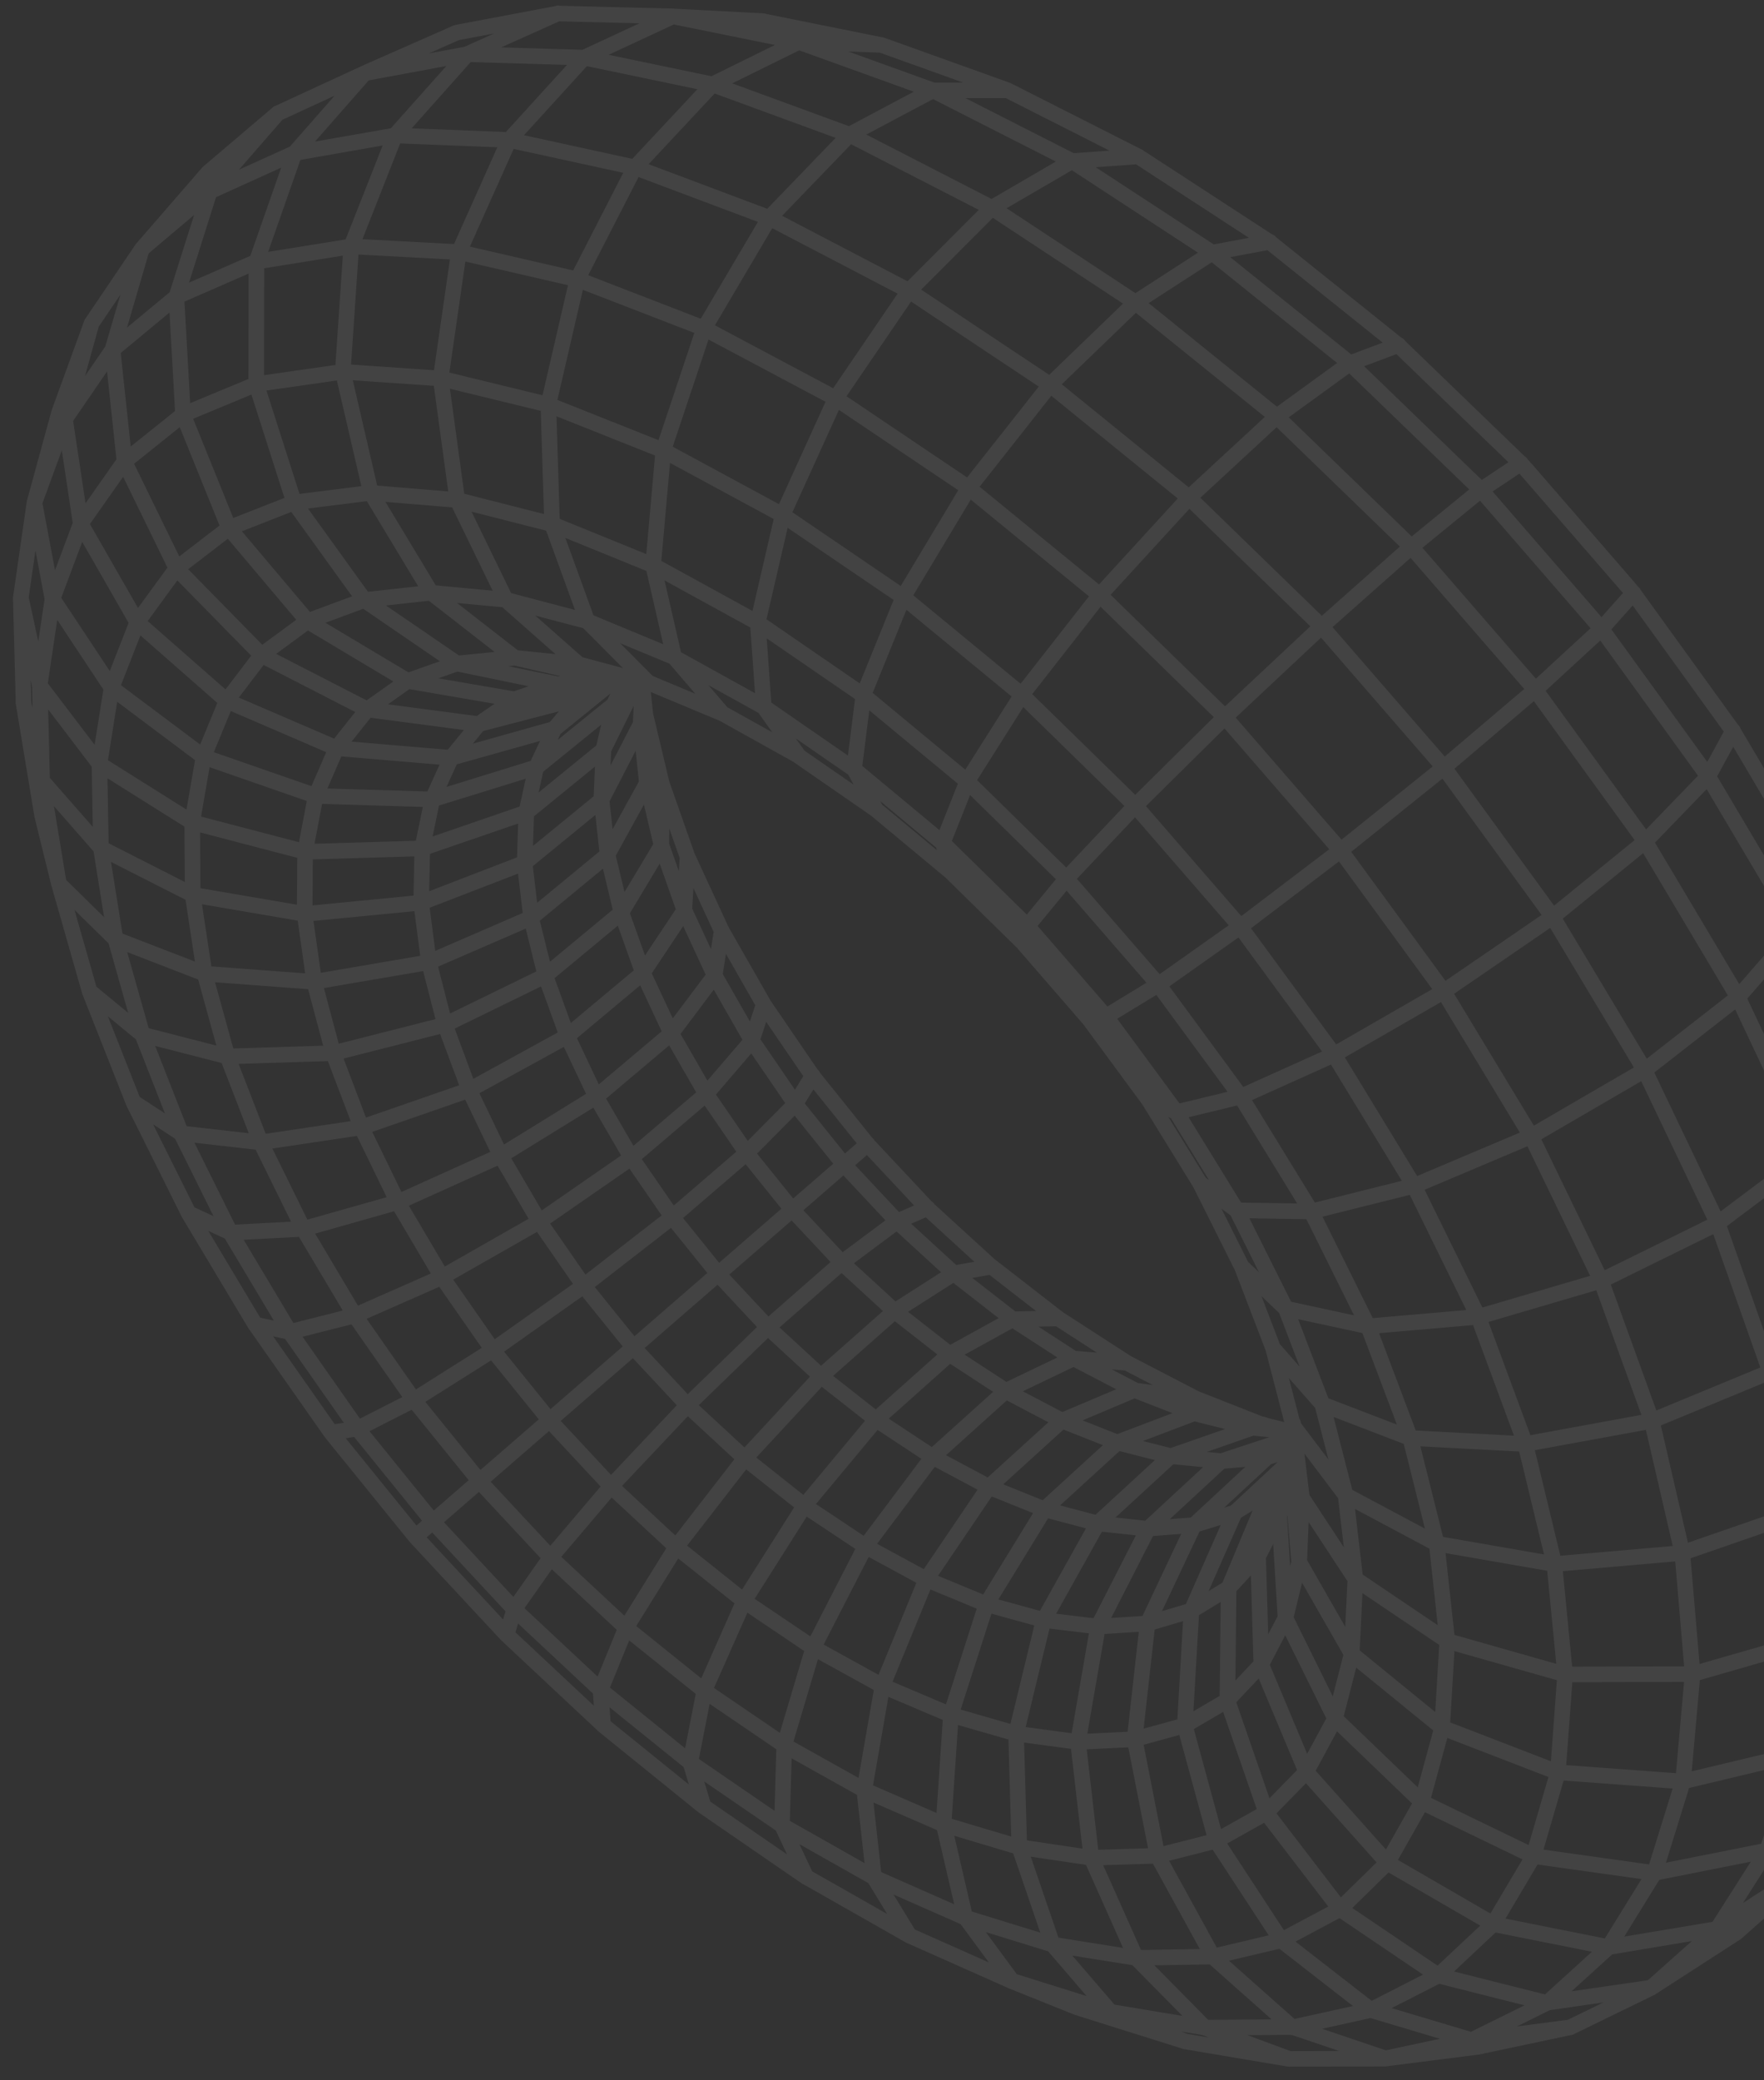 <svg width="123" height="145" viewBox="0 0 123 145" fill="none" xmlns="http://www.w3.org/2000/svg">
<rect x="0" y="0" width="123" height="145" fill="#333333" stroke="none"/>
<path d="M106.041 32.296L113.889 41.342M50.388 49.752L47.005 45.81L40.964 43.308L35.268 41.806L30.048 41.317L25.413 41.827L21.451 43.294L18.232 45.66L15.803 48.847L14.189 52.763L13.402 57.309L13.436 62.381L14.265 67.864L15.859 73.648L18.172 79.622L21.152 85.675L24.735 91.698L28.854 97.589L33.431 103.245L38.391 108.569L43.645 113.469L49.106 117.859L54.68 121.654L54.523 127.235L56.216 130.836L61.254 133.698L63.42 134.929L68.042 136.985L70.543 138.099L75.092 139.926L77.928 140.819L82.655 142.305L89.866 143.52L96.576 143.505L101.212 142.915L103.041 142.683L109.497 141.315L115.118 138.573L119.742 134.455L123.224 128.99L125.424 122.242L126.237 114.322L125.583 105.385L123.424 95.622L119.77 85.273L114.677 74.607L108.262 63.915L100.684 53.502L92.154 43.668L82.914 34.693L73.228 26.827L63.38 20.272L53.639 15.186L44.268 11.665M17.801 92.327L23.098 99.876L23.472 100.338L28.972 107.123L35.323 113.95L42.054 120.25M84.556 136.389L89.341 135.259L93.44 133.076L96.741 129.845L99.142 125.608L100.555 120.42L100.914 114.377L100.178 107.598L98.332 100.233L95.399 92.455L91.433 84.458L86.52 76.45L80.781 68.645L74.363 61.251L67.442 54.467L60.203 48.471L52.84 43.413M89.994 102.299L88.493 103.949L87.656 105.949L85.67 110.704L85.66 111.525L85.586 118.538L88.294 126.366L93.437 133.077L100.29 137.713M79.368 10.902L74.753 11.231L69.159 14.487L63.378 20.276L58.262 27.78L54.572 35.891L52.833 43.413M8.669 32.172L12.303 39.62L18.235 45.666L25.612 49.455L33.385 50.478L40.475 48.635M70.261 6.293L61.454 3.132L55.696 2.918L46.912 1.138L38.906 0.943L31.843 2.274L25.431 5.101L20.537 10.671L17.882 18.251L17.868 26.778M17.868 26.778L20.508 35.033L25.415 41.84L30.994 45.657L31.866 46.255L38.004 47.519L38.943 47.711M17.868 26.778L23.892 25.917L30.731 26.383L38.243 28.213L46.256 31.401L54.577 35.903L62.985 41.626L71.258 48.442L79.167 56.172L86.49 64.613L93.028 73.53L98.604 82.677L103.082 91.804L106.361 100.664L108.383 109.038L109.131 116.721M17.868 26.778L12.767 28.896L8.668 32.179M89.195 105.604L89.637 112.808L93.097 119.81L99.139 125.616L106.929 129.383M106.929 129.383L115.36 130.565M106.929 129.383L104.115 134.127L100.291 137.716M106.929 129.383L108.628 123.549L109.131 116.721M70.102 96.982L65.023 101.558L60.328 107.819L56.704 114.867L54.679 121.669M61.45 3.14L53.161 1.469L46.91 1.143L40.73 4.017M40.73 4.017L35.5 9.76L31.992 17.589L30.727 26.381L31.884 34.861L35.266 41.817L40.353 46.306M40.73 4.017L49.679 5.883L59.237 9.389L69.16 14.49L79.184 21.093L89.029 29.04L98.412 38.124L107.059 48.096L114.724 58.666L121.196 69.528L126.31 80.375L129.953 90.909M40.73 4.017L32.591 3.777L25.429 5.105L19.371 7.9L14.508 12.035L12.548 14.294L9.893 17.356L6.386 22.541L4.124 28.748L2.403 35.041L1.448 41.689L1.567 46.209L1.641 49.008L2.45 53.901L2.935 56.838L4.109 61.605L6.252 69.108L9.299 76.821L12.628 79.004M6.928 53.257L13.4 57.321L21.276 59.38L29.428 59.137L36.694 56.638L37.386 53.498L38.649 50.81L40.47 48.64L42.342 47.37L42.465 47.373M45.357 47.668L45.273 47.658L44.766 47.547L44.458 47.407L43.705 47.206L43.252 47.082L42.967 47.005L40.349 46.304L35.861 45.852L31.858 46.252L28.416 47.468L25.603 49.459L23.458 52.156L22.01 55.489L21.273 59.375L21.243 63.722L21.908 68.438L23.237 73.423L25.195 78.579L27.738 83.809L30.815 89.018L34.362 94.112L38.316 99.004L42.603 103.605L47.151 107.831L51.877 111.603L56.699 114.855L61.527 117.516L66.273 119.53L70.845 120.846L75.152 121.426L79.101 121.24L82.604 120.277L85.577 118.534L87.941 116.028L89.629 112.797L90.586 108.892L90.122 103.397L90.024 102.248L90.018 102.15M44.264 11.663L40.251 19.484L38.235 28.202L38.495 36.541L40.959 43.313L44.073 46.445L44.709 47.083L45.231 47.607M90.17 99.387L93.816 104.215L100.166 107.603L108.376 109.031L117.281 108.258L125.58 105.386L132.067 100.845L135.843 95.315L136.445 89.591M53.245 70.007L56.655 74.996L60.487 79.766L64.668 84.229L69.129 88.307M87.257 99.551L81.613 101.518L76.54 106.188L72.764 112.947L70.848 120.851L71.074 128.765L73.395 135.553L77.455 140.271L82.656 142.308M9.292 76.813L13.171 84.601L17.799 92.332L20.198 92.849L24.738 91.704L30.823 89.022L37.584 85.169L44.028 80.706L49.215 76.289L52.421 72.555L53.252 70.008L50.326 64.887L47.94 59.725M6.388 22.53L4.531 29.213L5.627 36.5L9.566 43.373L15.808 48.852L23.471 52.154L31.46 52.827L38.658 50.806L41.747 48.305L42.856 47.408M90.041 101.77L89.997 101.813L88.998 102.743L86.09 105.451L85.718 106.293L83.076 112.287L82.613 120.283L84.803 128.324L89.343 135.262L95.584 140.115L102.634 142.218L109.502 141.319M6.937 53.253L7.775 47.959L9.567 43.376L12.307 39.621L15.973 36.805L20.511 35.024L25.851 34.355L31.892 34.855L38.505 36.54L45.544 39.406L52.839 43.41L53.258 49.274L59.554 53.623L65.735 58.761L71.643 64.561L77.12 70.875L82.029 77.539L86.241 84.38L89.657 91.221L92.201 97.887L93.823 104.215L94.505 110.061L94.253 115.292L100.55 120.426L108.63 123.544L117.341 124.183L125.428 122.251L131.743 118.046L132.653 109.964M132.653 109.964L136.368 104.255L136.93 98.029L136.704 94.066L136.45 89.596L134.571 80.438L131.301 70.778L126.688 60.865L120.839 50.964L113.898 41.355L113.514 40.895L106.452 32.752L106.05 32.309L97.517 24.074L88.539 16.878L79.37 10.908L70.262 6.296L65.057 6.299L55.698 2.921L49.685 5.881L44.274 11.669L35.505 9.755L27.54 9.442L20.54 10.669L14.629 13.347L9.894 17.352L7.839 24.385L4.529 29.217L2.4 35.035L3.658 41.753L2.765 47.779L6.934 53.255L7.038 59.134L8.052 65.47L9.934 72.135L12.628 79.004M132.653 109.964L126.238 114.332L118.004 116.703L109.131 116.721M132.653 109.964L132.07 100.851L129.953 90.909M12.628 79.004L16.075 85.949L20.203 92.853L24.932 99.6L30.182 106.079L35.861 112.183L41.879 117.809L48.134 122.86L54.526 127.241L60.942 130.869L67.273 133.663L73.398 135.552L79.199 136.477L84.553 136.39L90.113 141.326L95.581 140.116L100.293 137.712L107.877 139.625L112.167 135.728L115.361 130.557L123.225 128.993L129.422 124.935L131.744 118.042L135.432 112.196L136.369 104.251L135.85 95.315L133.833 85.583L130.324 75.293L125.382 64.713L119.11 54.13L111.67 43.846L103.266 34.155L94.135 25.332L84.54 17.625L74.756 11.229L65.055 6.297L59.238 9.385L53.641 15.189L49.087 22.903L46.252 31.392L45.54 39.412L47.009 45.819L53.254 49.279L55.708 52.717L59.344 55.234L61.055 56.418L66.299 60.779L71.305 65.696L75.948 71.048L80.109 76.695L83.687 82.5L86.596 88.312L88.773 93.988L90.138 99.255L90.154 99.366L90.114 99.829L90.184 100.208L90.419 101.42L90.464 101.782L90.781 104.402L94.503 110.066L100.908 114.386L109.131 116.721M12.628 79.004L18.181 79.635L25.206 78.588L32.697 75.991L39.559 72.223L44.804 67.837L47.712 63.471L47.94 59.732L46.144 54.625L45.001 49.818L44.984 49.669L44.784 47.771L44.792 47.609M129.953 90.909L123.424 95.629L115.156 99.049L106.36 100.661L98.329 100.241L92.198 97.888L88.772 93.985M129.953 90.909L133.828 85.588L134.567 80.436M44.388 47.568L44.179 47.992L42.066 52.267L36.698 56.64L36.581 60.159L37.032 63.982L38.035 68.029L39.557 72.22L41.571 76.473L44.029 80.709L46.882 84.846L50.078 88.812L53.555 92.534L57.252 95.939L61.099 98.965L65.025 101.554L68.958 103.651L72.823 105.21L76.543 106.194L80.041 106.572L85.122 101.871L90.098 100.234M19.369 7.894L16.307 11.411L14.622 13.347L12.3 20.682L12.761 28.892L15.963 36.806L21.447 43.3L28.422 47.466L35.399 48.666L35.892 48.753L39.592 47.838L40.882 47.518M89.648 103.701L89.151 104.934L87.725 108.466L87.948 116.036L91.085 123.517L96.736 129.851L104.113 134.124L112.164 135.73L119.745 134.461L125.803 130.534M1.634 49.001L2.925 54.445L4.104 61.6L8.047 65.468L14.269 67.873L21.913 68.442L29.886 67.077L37.034 63.978L42.341 59.607L45.097 54.603L45.003 49.813L44.985 49.665M66.495 88.772L62.348 91.422L57.246 95.934L51.922 101.683L47.155 107.832L43.645 113.476L41.874 117.807L42.048 120.253L49.05 125.916L54.452 129.632L56.211 130.841M83.358 97.502L79.059 96.915L74.025 99.039L68.953 103.646L64.572 110.114L61.529 117.519L60.264 124.785L60.938 130.867L63.417 134.93M86.596 88.302L89.652 91.216L95.396 92.456L103.084 91.792L111.628 89.28L119.773 85.272L126.314 80.366L130.323 75.291L131.297 70.769M54.677 121.656L60.265 124.781L65.764 127.169L71.074 128.758L76.086 129.501L80.695 129.362L84.796 128.316L88.292 126.36L91.084 123.507L93.094 119.794L94.252 115.282L90.592 108.89L90.778 104.386M6.244 69.09L9.927 72.12L15.86 73.644L23.239 73.412L31.004 71.439L38.027 68.012L43.304 63.636L46.119 58.95L46.141 54.609M83.686 82.482L86.236 84.368L91.429 84.45L98.605 82.656L106.758 79.209L114.683 74.598L121.203 69.511L125.384 64.702L126.692 60.849M66.502 88.762L70.622 91.968L74.837 94.7L78.569 95.001M80.117 76.681L82.031 77.528L86.524 76.441L93.036 73.509L100.66 69.119L108.271 63.904L114.735 58.644L119.116 54.113L120.843 50.942M75.955 71.024L77.123 70.856L80.783 68.626L86.496 64.586L93.474 59.282L100.692 53.488L107.066 48.072L111.675 43.826L113.899 41.331M13.176 84.581L16.075 85.925L21.16 85.661L27.752 83.793L34.904 80.567L41.572 76.452L46.788 72.054L49.828 68.01L50.327 64.872M73.794 91.909L70.62 91.962L66.187 94.403L61.098 98.945L56.086 104.966L51.887 111.592L49.11 117.85L48.134 122.843L49.054 125.9M88.538 16.858L84.537 17.609L79.186 21.071L73.229 26.813L67.546 34.014L62.985 41.602L60.2 48.458L59.553 53.613L61.062 56.401M88.496 103.938L86.091 105.437L83.252 106.31L80.014 113.174L79.115 121.234L80.705 129.354L84.561 136.376M23.106 99.863L24.938 99.581L28.865 97.581L34.379 94.102L40.696 89.633L46.888 84.827L52.049 80.389L55.454 76.956L56.671 74.979M64.685 84.211L62.557 85.137L58.678 88.023L53.561 92.507L47.933 97.962L42.62 103.588L38.402 108.554L35.868 112.159L35.33 113.933M97.524 24.05L94.141 25.316L89.04 29.018L82.922 34.679L76.687 41.483L71.264 48.415L67.445 54.451L65.739 58.745L66.309 60.761M70.113 96.96L74.043 99.025L77.909 100.552L81.632 101.503L85.139 101.853L88.356 101.582L90.084 101.029M115.376 130.544L117.355 124.166L118.021 116.685L117.303 108.245L115.174 99.035L111.641 89.271L106.768 79.208L100.663 69.118L93.479 59.286L85.414 49.989L76.69 41.489L67.558 34.019L58.276 27.771L49.099 22.891L40.268 19.477L32.006 17.573L24.496 17.175L17.893 18.236L12.316 20.672L7.848 24.374L8.679 32.164L5.635 36.493L3.667 41.742L7.781 47.95L14.202 52.761L22.028 55.482L30.145 55.728L37.398 53.486L42.798 49.107L43.589 47.473M1.455 41.672L2.775 47.769L2.937 54.433L7.046 59.12L13.45 62.375L21.262 63.711L29.362 62.925L36.59 60.138L41.929 55.771L42.076 52.249L42.799 49.1L43.58 47.466M90.078 101.038L88.35 101.584L83.256 106.312L80.052 106.557L76.558 113.394L75.168 121.422L76.096 129.5L79.207 136.47L84.033 141.356L89.878 143.515M28.977 107.117L30.184 106.068L33.44 103.241L38.33 98.997L44.161 93.935L50.082 88.796L55.22 84.338L58.849 81.187M58.849 81.187L60.499 79.754M58.849 81.187L55.453 76.96L52.429 72.541L49.835 68.01L47.72 63.45L46.132 58.948L45.105 54.59L44.67 50.459L44.753 48.632L44.795 47.756M58.849 81.187L62.556 85.144L66.505 88.761L69.141 88.295L73.798 91.911L78.571 94.996L83.373 97.488L87.969 99.296L88.112 99.332L89.965 99.796L90.127 99.81M106.056 32.289L103.274 34.142L98.422 38.106L92.163 43.657L85.41 49.987L79.175 56.151L74.368 61.238L71.648 64.548L71.316 65.681M38.914 0.929L32.601 3.76L27.545 9.429L24.492 17.174L23.902 25.899L25.859 34.349L30.061 41.315L35.881 45.841L40.95 47.005L41.26 47.075L42.386 47.334M55.72 52.705L53.42 51.427L50.404 49.748L45.378 47.652L45.247 47.596L44.787 47.531L44.401 47.552L43.591 47.468L43.585 47.471L42.867 47.393L42.484 47.354L42.335 47.369L40.901 47.504L38.957 47.687L35.91 48.738L33.399 50.462L31.47 52.809L30.147 55.716L29.445 59.112L29.367 62.92L29.901 67.054L31.025 71.43L32.71 75.964L34.917 80.565L37.599 85.148L40.705 89.63L44.172 93.927L47.942 97.965L51.943 101.667L56.103 104.966L60.348 107.793L64.596 110.097L68.771 111.823L72.788 112.93L76.568 113.386L80.029 113.168L83.094 112.265L85.69 110.685L87.751 108.445L89.219 105.577L89.677 103.678L89.858 102.927L90.015 102.276L90.05 102.129L90.065 101.746L90.094 101.028L90.092 101.022L90.213 100.179L90.258 99.81L90.183 99.337L90.168 99.226M88.132 99.32L87.988 99.284L83.264 98.517L77.922 100.543L72.85 105.181L68.778 111.816L66.306 119.509L65.794 127.15L67.297 133.639L70.57 138.081L77.484 140.249L84.051 141.342L90.138 141.302L96.605 143.486L102.658 142.194L107.902 139.601L115.147 138.553L121.058 134.737L125.833 130.508L129.451 124.912L133.146 118.969L135.459 112.17M44.688 50.445L41.945 55.758L42.364 59.58L43.334 63.624L44.826 67.806L46.808 72.045L49.239 76.264L52.067 80.382L55.239 84.326L58.699 88.021L62.379 91.398L66.215 94.395L70.134 96.951L74.862 94.686L79.096 96.889L83.267 98.516L87.294 99.525L89.114 99.698L89.987 99.783" stroke="white" stroke-opacity="0.08" stroke-width="1.085" stroke-linecap="round" stroke-linejoin="round"/>
</svg>

